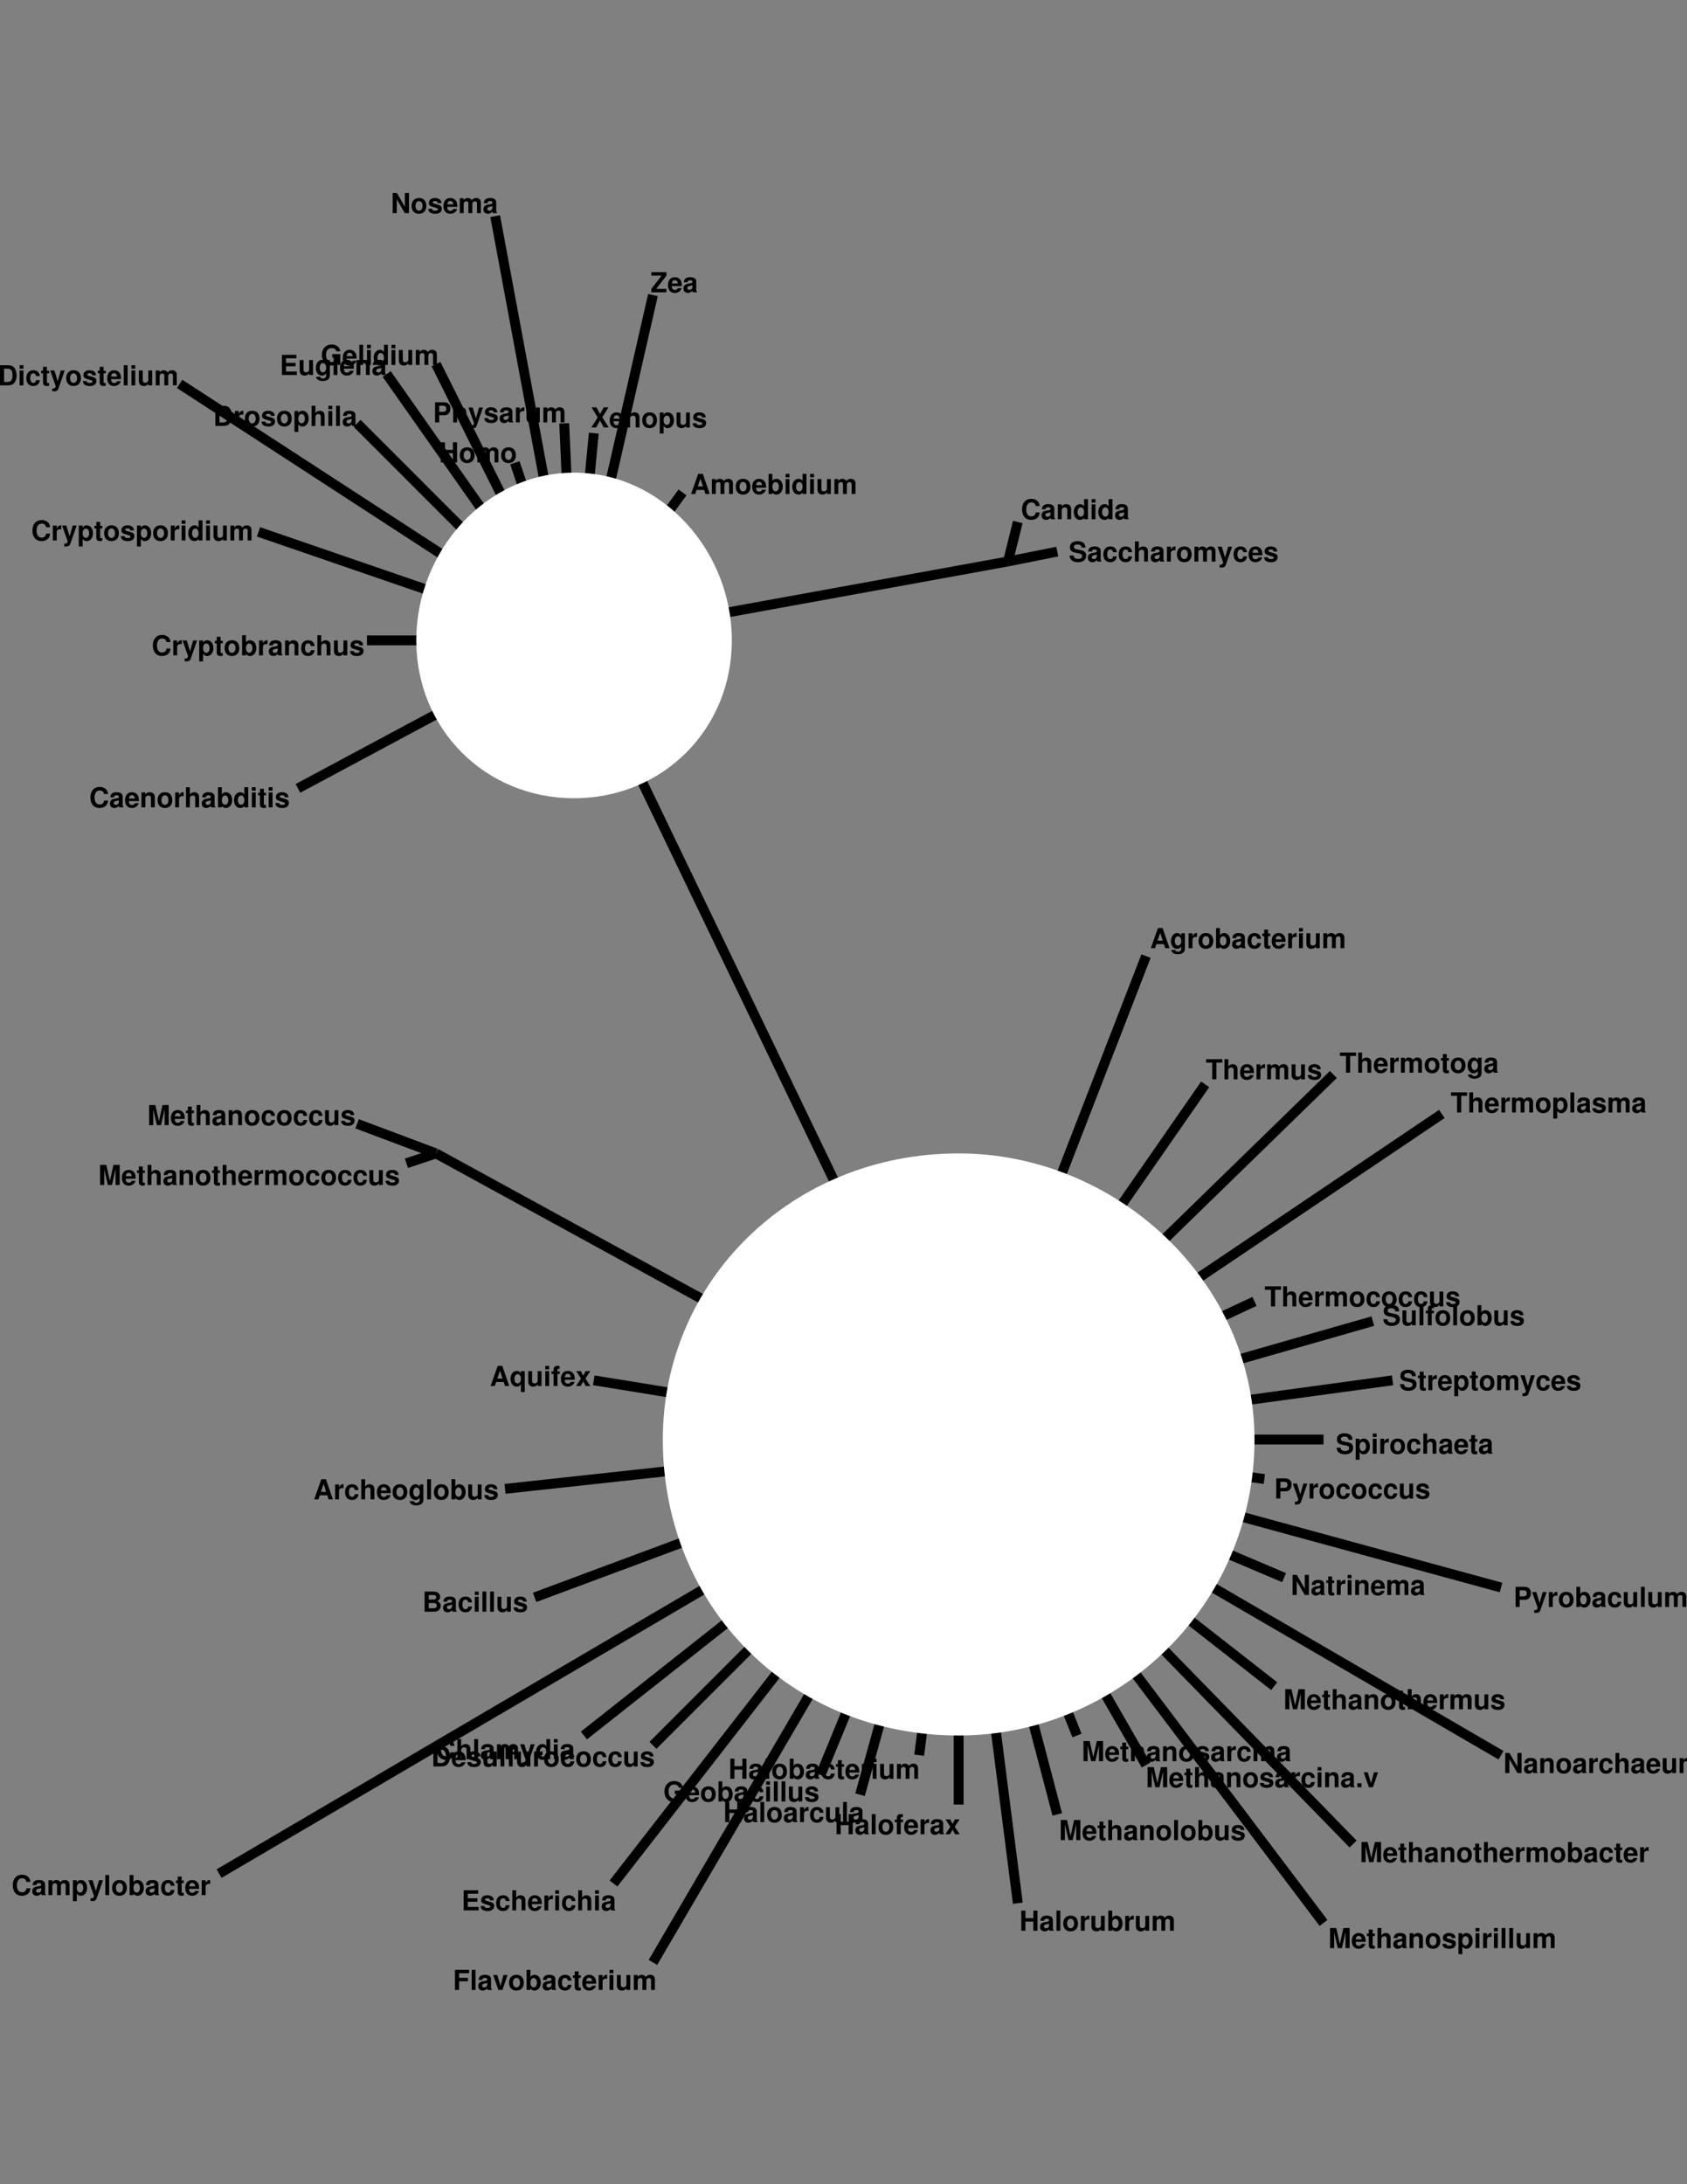 <?xml version="1.0" encoding="UTF-8"?>
<svg xmlns="http://www.w3.org/2000/svg" xmlns:xlink="http://www.w3.org/1999/xlink" width="612pt" height="792pt" viewBox="0 0 612 792" version="1.1">
<rect x="0" y="0" width="612" height="792" fill="#808080" stroke="none"/>
<defs>
<g>
<symbol overflow="visible" id="glyph0-0">
<path style="stroke:none;" d=""/>
</symbol>
<symbol overflow="visible" id="glyph0-1">
<path style="stroke:none;" d="M 5.016 -1.469 L 5.484 0 L 7.031 0 L 4.516 -7.297 L 2.844 -7.297 L 0.266 0 L 1.797 0 L 2.281 -1.469 L 5.016 -1.469 Z M 4.594 -2.719 L 2.703 -2.719 L 3.656 -5.562 L 4.594 -2.719 Z M 4.594 -2.719 "/>
</symbol>
<symbol overflow="visible" id="glyph0-2">
<path style="stroke:none;" d="M 4.078 -5.406 L 4.078 -4.562 C 3.656 -5.203 3.203 -5.484 2.578 -5.484 C 1.297 -5.484 0.344 -4.234 0.344 -2.562 C 0.344 -0.891 1.219 0.234 2.547 0.234 C 3.188 0.234 3.562 0.047 4.078 -0.547 L 4.078 0.188 C 4.078 0.828 3.594 1.281 2.891 1.281 C 2.359 1.281 2.016 1.062 1.906 0.656 L 0.453 0.656 C 0.453 1.062 0.625 1.359 0.984 1.656 C 1.406 2.016 2.016 2.188 2.844 2.188 C 4.469 2.188 5.406 1.453 5.406 0.188 L 5.406 -5.406 L 4.078 -5.406 Z M 2.875 -4.312 C 3.578 -4.312 4.094 -3.594 4.094 -2.594 C 4.094 -1.609 3.594 -0.938 2.859 -0.938 C 2.203 -0.938 1.734 -1.609 1.734 -2.594 C 1.734 -3.609 2.203 -4.312 2.875 -4.312 Z M 2.875 -4.312 "/>
</symbol>
<symbol overflow="visible" id="glyph0-3">
<path style="stroke:none;" d="M 0.625 -5.406 L 0.625 0 L 2.031 0 L 2.031 -2.875 C 2.031 -3.688 2.438 -4.094 3.266 -4.094 C 3.406 -4.094 3.516 -4.094 3.703 -4.062 L 3.703 -5.484 C 3.625 -5.484 3.562 -5.484 3.531 -5.484 C 2.891 -5.484 2.328 -5.062 2.031 -4.344 L 2.031 -5.406 L 0.625 -5.406 Z M 0.625 -5.406 "/>
</symbol>
<symbol overflow="visible" id="glyph0-4">
<path style="stroke:none;" d="M 3.016 -5.484 C 1.359 -5.484 0.344 -4.406 0.344 -2.625 C 0.344 -0.844 1.359 0.234 3.016 0.234 C 4.656 0.234 5.688 -0.859 5.688 -2.594 C 5.688 -4.422 4.703 -5.484 3.016 -5.484 Z M 3.016 -4.359 C 3.797 -4.359 4.297 -3.672 4.297 -2.609 C 4.297 -1.594 3.766 -0.906 3.016 -0.906 C 2.266 -0.906 1.75 -1.594 1.75 -2.625 C 1.75 -3.656 2.266 -4.359 3.016 -4.359 Z M 3.016 -4.359 "/>
</symbol>
<symbol overflow="visible" id="glyph0-5">
<path style="stroke:none;" d="M 0.594 -7.297 L 0.594 0 L 1.984 0 L 1.984 -0.547 C 2.328 -0.016 2.797 0.234 3.484 0.234 C 4.766 0.234 5.75 -1 5.75 -2.625 C 5.75 -3.359 5.531 -4.094 5.172 -4.625 C 4.797 -5.156 4.141 -5.484 3.484 -5.484 C 2.812 -5.484 2.328 -5.234 1.984 -4.703 L 1.984 -7.297 L 0.594 -7.297 Z M 3.172 -4.312 C 3.859 -4.312 4.344 -3.625 4.344 -2.625 C 4.344 -1.641 3.859 -0.938 3.172 -0.938 C 2.453 -0.938 1.984 -1.625 1.984 -2.656 C 1.984 -3.625 2.469 -4.312 3.172 -4.312 Z M 3.172 -4.312 "/>
</symbol>
<symbol overflow="visible" id="glyph0-6">
<path style="stroke:none;" d="M 5.234 -0.172 C 4.984 -0.406 4.922 -0.547 4.922 -0.828 L 4.922 -3.828 C 4.922 -4.938 4.172 -5.484 2.703 -5.484 C 1.25 -5.484 0.484 -4.875 0.406 -3.625 L 1.75 -3.625 C 1.812 -4.188 2.047 -4.359 2.734 -4.359 C 3.281 -4.359 3.547 -4.188 3.547 -3.812 C 3.547 -3.641 3.453 -3.484 3.312 -3.406 C 3.125 -3.297 3.125 -3.297 2.438 -3.188 L 1.875 -3.094 C 0.797 -2.906 0.281 -2.359 0.281 -1.391 C 0.281 -0.938 0.406 -0.547 0.656 -0.281 C 0.969 0.047 1.438 0.234 1.922 0.234 C 2.516 0.234 3.062 -0.031 3.562 -0.547 C 3.562 -0.266 3.594 -0.156 3.719 0 L 5.234 0 L 5.234 -0.172 Z M 3.547 -2.172 C 3.547 -1.359 3.156 -0.906 2.438 -0.906 C 1.969 -0.906 1.688 -1.156 1.688 -1.547 C 1.688 -1.969 1.906 -2.172 2.484 -2.297 L 2.953 -2.375 C 3.328 -2.453 3.391 -2.469 3.547 -2.547 L 3.547 -2.172 Z M 3.547 -2.172 "/>
</symbol>
<symbol overflow="visible" id="glyph0-7">
<path style="stroke:none;" d="M 5.219 -3.375 C 5.125 -4.703 4.234 -5.484 2.891 -5.484 C 1.281 -5.484 0.344 -4.438 0.344 -2.594 C 0.344 -0.812 1.266 0.234 2.875 0.234 C 4.188 0.234 5.094 -0.578 5.219 -1.875 L 3.875 -1.875 C 3.703 -1.172 3.422 -0.906 2.875 -0.906 C 2.172 -0.906 1.734 -1.547 1.734 -2.594 C 1.734 -3.094 1.844 -3.578 2.016 -3.906 C 2.172 -4.203 2.484 -4.359 2.875 -4.359 C 3.453 -4.359 3.719 -4.094 3.875 -3.375 L 5.219 -3.375 Z M 5.219 -3.375 "/>
</symbol>
<symbol overflow="visible" id="glyph0-8">
<path style="stroke:none;" d="M 3.016 -5.297 L 2.234 -5.297 L 2.234 -6.734 L 0.828 -6.734 L 0.828 -5.297 L 0.141 -5.297 L 0.141 -4.359 L 0.828 -4.359 L 0.828 -1.047 C 0.828 -0.188 1.281 0.234 2.203 0.234 C 2.516 0.234 2.766 0.203 3.016 0.125 L 3.016 -0.859 C 2.875 -0.844 2.797 -0.828 2.688 -0.828 C 2.312 -0.828 2.234 -0.938 2.234 -1.422 L 2.234 -4.359 L 3.016 -4.359 L 3.016 -5.297 Z M 3.016 -5.297 "/>
</symbol>
<symbol overflow="visible" id="glyph0-9">
<path style="stroke:none;" d="M 5.234 -2.266 C 5.25 -2.375 5.25 -2.438 5.25 -2.5 C 5.25 -3.047 5.172 -3.547 5.047 -3.922 C 4.688 -4.906 3.812 -5.484 2.719 -5.484 C 1.172 -5.484 0.219 -4.375 0.219 -2.562 C 0.219 -0.828 1.156 0.234 2.688 0.234 C 3.906 0.234 4.875 -0.453 5.188 -1.516 L 3.812 -1.516 C 3.641 -1.094 3.25 -0.844 2.734 -0.844 C 2.344 -0.844 2.016 -1.016 1.812 -1.312 C 1.688 -1.516 1.641 -1.75 1.625 -2.266 L 5.234 -2.266 Z M 1.641 -3.188 C 1.734 -4.016 2.078 -4.422 2.703 -4.422 C 3.047 -4.422 3.375 -4.25 3.562 -3.969 C 3.703 -3.766 3.766 -3.562 3.797 -3.188 L 1.641 -3.188 Z M 1.641 -3.188 "/>
</symbol>
<symbol overflow="visible" id="glyph0-10">
<path style="stroke:none;" d="M 2.062 -5.406 L 0.672 -5.406 L 0.672 0 L 2.062 0 L 2.062 -5.406 Z M 2.062 -7.297 L 0.672 -7.297 L 0.672 -6.047 L 2.062 -6.047 L 2.062 -7.297 Z M 2.062 -7.297 "/>
</symbol>
<symbol overflow="visible" id="glyph0-11">
<path style="stroke:none;" d="M 5.406 0 L 5.406 -5.406 L 4.016 -5.406 L 4.016 -2.016 C 4.016 -1.375 3.562 -0.953 2.875 -0.953 C 2.281 -0.953 1.984 -1.281 1.984 -1.938 L 1.984 -5.406 L 0.578 -5.406 L 0.578 -1.641 C 0.578 -0.453 1.234 0.234 2.391 0.234 C 3.125 0.234 3.609 -0.047 4.016 -0.641 L 4.016 0 L 5.406 0 Z M 5.406 0 "/>
</symbol>
<symbol overflow="visible" id="glyph0-12">
<path style="stroke:none;" d="M 0.594 -5.406 L 0.594 0 L 2 0 L 2 -3.234 C 2 -3.906 2.359 -4.297 2.953 -4.297 C 3.438 -4.297 3.719 -4.031 3.719 -3.594 L 3.719 0 L 5.125 0 L 5.125 -3.234 C 5.125 -3.906 5.484 -4.297 6.078 -4.297 C 6.547 -4.297 6.844 -4.031 6.844 -3.594 L 6.844 0 L 8.234 0 L 8.234 -3.812 C 8.234 -4.875 7.594 -5.484 6.516 -5.484 C 5.844 -5.484 5.359 -5.25 4.938 -4.688 C 4.688 -5.203 4.141 -5.484 3.469 -5.484 C 2.844 -5.484 2.453 -5.281 1.984 -4.734 L 1.984 -5.406 L 0.594 -5.406 Z M 0.594 -5.406 "/>
</symbol>
<symbol overflow="visible" id="glyph0-13">
<path style="stroke:none;" d="M 4.047 0 L 5.453 0 L 5.453 -7.297 L 4.047 -7.297 L 4.047 -4.703 C 3.703 -5.234 3.234 -5.484 2.562 -5.484 C 1.266 -5.484 0.297 -4.25 0.297 -2.625 C 0.297 -1.891 0.516 -1.156 0.875 -0.625 C 1.234 -0.109 1.906 0.234 2.562 0.234 C 3.234 0.234 3.703 -0.016 4.047 -0.547 L 4.047 0 Z M 2.875 -4.312 C 3.578 -4.312 4.047 -3.625 4.047 -2.594 C 4.047 -1.625 3.562 -0.938 2.875 -0.938 C 2.172 -0.938 1.688 -1.625 1.688 -2.625 C 1.688 -3.625 2.172 -4.312 2.875 -4.312 Z M 2.875 -4.312 "/>
</symbol>
<symbol overflow="visible" id="glyph0-14">
<path style="stroke:none;" d="M 4.047 -5.406 L 4.047 -4.594 C 3.703 -5.188 3.203 -5.484 2.547 -5.484 C 1.234 -5.484 0.281 -4.266 0.281 -2.625 C 0.281 -1.859 0.5 -1.094 0.859 -0.609 C 1.219 -0.094 1.891 0.234 2.531 0.234 C 3.203 0.234 3.703 -0.047 4.047 -0.641 L 4.047 2.188 L 5.438 2.188 L 5.438 -5.406 L 4.047 -5.406 Z M 2.859 -4.312 C 3.562 -4.312 4.047 -3.641 4.047 -2.594 C 4.047 -1.609 3.562 -0.938 2.859 -0.938 C 2.156 -0.938 1.688 -1.609 1.688 -2.625 C 1.688 -3.625 2.156 -4.312 2.859 -4.312 Z M 2.859 -4.312 "/>
</symbol>
<symbol overflow="visible" id="glyph0-15">
<path style="stroke:none;" d="M 3.125 -5.297 L 2.297 -5.297 L 2.297 -5.812 C 2.297 -6.094 2.422 -6.234 2.688 -6.234 C 2.797 -6.234 2.953 -6.234 3.078 -6.203 L 3.078 -7.266 C 2.812 -7.281 2.469 -7.297 2.281 -7.297 C 1.344 -7.297 0.906 -6.844 0.906 -5.938 L 0.906 -5.297 L 0.141 -5.297 L 0.141 -4.359 L 0.906 -4.359 L 0.906 0 L 2.297 0 L 2.297 -4.359 L 3.125 -4.359 L 3.125 -5.297 Z M 3.125 -5.297 "/>
</symbol>
<symbol overflow="visible" id="glyph0-16">
<path style="stroke:none;" d="M 3.547 -2.719 L 5.312 -5.406 L 3.625 -5.406 L 2.766 -3.766 L 1.875 -5.406 L 0.203 -5.406 L 1.953 -2.719 L 0.156 0 L 1.844 0 L 2.766 -1.688 L 3.672 0 L 5.344 0 L 3.547 -2.719 Z M 3.547 -2.719 "/>
</symbol>
<symbol overflow="visible" id="glyph0-17">
<path style="stroke:none;" d="M 0.672 -7.297 L 0.672 0 L 2.062 0 L 2.062 -3.234 C 2.062 -3.859 2.516 -4.297 3.156 -4.297 C 3.453 -4.297 3.688 -4.188 3.844 -3.969 C 3.969 -3.797 4.016 -3.656 4.016 -3.297 L 4.016 0 L 5.406 0 L 5.406 -3.625 C 5.406 -4.297 5.234 -4.766 4.859 -5.078 C 4.547 -5.344 4.094 -5.484 3.656 -5.484 C 2.953 -5.484 2.453 -5.203 2.062 -4.625 L 2.062 -7.297 L 0.672 -7.297 Z M 0.672 -7.297 "/>
</symbol>
<symbol overflow="visible" id="glyph0-18">
<path style="stroke:none;" d="M 2.062 -7.297 L 0.672 -7.297 L 0.672 0 L 2.062 0 L 2.062 -7.297 Z M 2.062 -7.297 "/>
</symbol>
<symbol overflow="visible" id="glyph0-19">
<path style="stroke:none;" d="M 5.047 -3.656 C 5.031 -4.797 4.156 -5.484 2.703 -5.484 C 1.328 -5.484 0.484 -4.797 0.484 -3.688 C 0.484 -3.328 0.594 -3.016 0.781 -2.812 C 0.969 -2.625 1.141 -2.531 1.656 -2.359 L 3.328 -1.844 C 3.688 -1.734 3.797 -1.625 3.797 -1.406 C 3.797 -1.062 3.406 -0.875 2.766 -0.875 C 2.406 -0.875 2.109 -0.938 1.938 -1.062 C 1.781 -1.172 1.719 -1.281 1.656 -1.562 L 0.297 -1.562 C 0.328 -0.391 1.203 0.234 2.844 0.234 C 3.594 0.234 4.156 0.062 4.562 -0.25 C 4.953 -0.562 5.203 -1.062 5.203 -1.594 C 5.203 -2.297 4.844 -2.75 4.141 -2.953 L 2.375 -3.469 C 1.984 -3.594 1.875 -3.672 1.875 -3.891 C 1.875 -4.188 2.203 -4.391 2.688 -4.391 C 3.359 -4.391 3.688 -4.156 3.703 -3.656 L 5.047 -3.656 Z M 5.047 -3.656 "/>
</symbol>
<symbol overflow="visible" id="glyph0-20">
<path style="stroke:none;" d="M 0.812 0 L 4.094 0 C 4.938 0 5.5 -0.156 5.938 -0.531 C 6.375 -0.906 6.656 -1.516 6.656 -2.094 C 6.656 -2.812 6.266 -3.391 5.453 -3.875 C 6.172 -4.328 6.453 -4.75 6.453 -5.375 C 6.453 -5.875 6.203 -6.406 5.797 -6.766 C 5.359 -7.125 4.844 -7.297 4.062 -7.297 L 0.812 -7.297 L 0.812 0 Z M 2.312 -6.047 L 3.953 -6.047 C 4.641 -6.047 5.016 -5.75 5.016 -5.203 C 5.016 -4.688 4.641 -4.391 3.953 -4.391 L 2.312 -4.391 L 2.312 -6.047 Z M 2.312 -3.141 L 4.109 -3.141 C 4.844 -3.141 5.219 -2.812 5.219 -2.188 C 5.219 -1.578 4.844 -1.25 4.109 -1.25 L 2.312 -1.25 L 2.312 -3.141 Z M 2.312 -3.141 "/>
</symbol>
<symbol overflow="visible" id="glyph0-21">
<path style="stroke:none;" d="M 6.812 -4.812 C 6.766 -5.453 6.641 -5.844 6.328 -6.266 C 5.766 -7 4.875 -7.406 3.781 -7.406 C 1.719 -7.406 0.438 -5.938 0.438 -3.578 C 0.438 -1.234 1.703 0.234 3.734 0.234 C 5.547 0.234 6.766 -0.812 6.844 -2.484 L 5.391 -2.484 C 5.297 -1.562 4.703 -1.031 3.781 -1.031 C 2.625 -1.031 1.938 -1.969 1.938 -3.562 C 1.938 -5.172 2.656 -6.125 3.828 -6.125 C 4.344 -6.125 4.781 -5.953 5.062 -5.594 C 5.219 -5.406 5.297 -5.203 5.391 -4.812 L 6.812 -4.812 Z M 6.812 -4.812 "/>
</symbol>
<symbol overflow="visible" id="glyph0-22">
<path style="stroke:none;" d="M 0.625 -5.406 L 0.625 0 L 2.031 0 L 2.031 -3.234 C 2.031 -3.875 2.484 -4.297 3.156 -4.297 C 3.766 -4.297 4.062 -3.969 4.062 -3.328 L 4.062 0 L 5.453 0 L 5.453 -3.625 C 5.453 -4.812 4.797 -5.484 3.656 -5.484 C 2.922 -5.484 2.438 -5.219 2.031 -4.625 L 2.031 -5.406 L 0.625 -5.406 Z M 0.625 -5.406 "/>
</symbol>
<symbol overflow="visible" id="glyph0-23">
<path style="stroke:none;" d="M 1.984 -5.406 L 0.578 -5.406 L 0.578 2.188 L 1.984 2.188 L 1.984 -0.641 C 2.312 -0.047 2.797 0.234 3.484 0.234 C 4.781 0.234 5.734 -0.984 5.734 -2.625 C 5.734 -3.375 5.516 -4.141 5.156 -4.641 C 4.797 -5.156 4.125 -5.484 3.484 -5.484 C 2.797 -5.484 2.312 -5.203 1.984 -4.594 L 1.984 -5.406 Z M 3.156 -4.312 C 3.875 -4.312 4.344 -3.625 4.344 -2.594 C 4.344 -1.625 3.844 -0.938 3.156 -0.938 C 2.453 -0.938 1.984 -1.609 1.984 -2.625 C 1.984 -3.625 2.453 -4.312 3.156 -4.312 Z M 3.156 -4.312 "/>
</symbol>
<symbol overflow="visible" id="glyph0-24">
<path style="stroke:none;" d="M 3.938 -5.406 L 2.812 -1.469 L 1.625 -5.406 L 0.094 -5.406 L 2.094 0.219 L 2.094 0.234 L 2.094 0.266 C 2.094 0.766 1.719 1.156 1.234 1.156 C 1.125 1.156 1.047 1.156 0.859 1.094 L 0.859 2.156 C 1.062 2.188 1.188 2.188 1.359 2.188 C 1.703 2.188 2.125 2.125 2.375 2.016 C 2.766 1.859 2.938 1.625 3.156 0.984 L 5.375 -5.406 L 3.938 -5.406 Z M 3.938 -5.406 "/>
</symbol>
<symbol overflow="visible" id="glyph0-25">
<path style="stroke:none;" d="M 0.766 0 L 3.625 0 C 4.734 0 5.438 -0.266 5.922 -0.844 C 6.5 -1.531 6.812 -2.516 6.812 -3.656 C 6.812 -4.766 6.5 -5.766 5.922 -6.453 C 5.438 -7.047 4.734 -7.297 3.625 -7.297 L 0.766 -7.297 L 0.766 0 Z M 2.266 -1.25 L 2.266 -6.047 L 3.625 -6.047 C 4.75 -6.047 5.312 -5.25 5.312 -3.641 C 5.312 -2.047 4.75 -1.25 3.625 -1.25 L 2.266 -1.25 Z M 2.266 -1.25 "/>
</symbol>
<symbol overflow="visible" id="glyph0-26">
<path style="stroke:none;" d="M 2.297 -3.141 L 5.781 -3.141 L 5.781 -4.391 L 2.297 -4.391 L 2.297 -6.047 L 6.062 -6.047 L 6.062 -7.297 L 0.797 -7.297 L 0.797 0 L 6.234 0 L 6.234 -1.25 L 2.297 -1.25 L 2.297 -3.141 Z M 2.297 -3.141 "/>
</symbol>
<symbol overflow="visible" id="glyph0-27">
<path style="stroke:none;" d="M 2.234 -3.141 L 5.438 -3.141 L 5.438 -4.391 L 2.234 -4.391 L 2.234 -6.047 L 5.859 -6.047 L 5.859 -7.297 L 0.734 -7.297 L 0.734 0 L 2.234 0 L 2.234 -3.141 Z M 2.234 -3.141 "/>
</symbol>
<symbol overflow="visible" id="glyph0-28">
<path style="stroke:none;" d="M 3.5 0 L 5.359 -5.406 L 3.875 -5.406 L 2.797 -1.453 L 1.625 -5.406 L 0.141 -5.406 L 2.031 0 L 3.5 0 Z M 3.5 0 "/>
</symbol>
<symbol overflow="visible" id="glyph0-29">
<path style="stroke:none;" d="M 7.109 -3.922 L 4.188 -3.922 L 4.188 -2.672 L 5.844 -2.672 C 5.812 -2.266 5.703 -2.016 5.484 -1.75 C 5.125 -1.312 4.578 -1.047 4 -1.047 C 2.797 -1.047 1.922 -2.109 1.922 -3.609 C 1.922 -5.188 2.688 -6.125 3.953 -6.125 C 4.484 -6.125 4.922 -5.984 5.25 -5.688 C 5.453 -5.516 5.562 -5.344 5.703 -4.953 L 7.109 -4.953 C 6.938 -6.453 5.703 -7.406 3.953 -7.406 C 1.844 -7.406 0.422 -5.859 0.422 -3.594 C 0.422 -1.375 1.859 0.234 3.828 0.234 C 4.812 0.234 5.469 -0.125 6.031 -0.938 L 6.203 0.016 L 7.109 0.016 L 7.109 -3.922 Z M 7.109 -3.922 "/>
</symbol>
<symbol overflow="visible" id="glyph0-30">
<path style="stroke:none;" d="M 5.062 -3.312 L 5.062 0 L 6.562 0 L 6.562 -7.297 L 5.062 -7.297 L 5.062 -4.562 L 2.188 -4.562 L 2.188 -7.297 L 0.688 -7.297 L 0.688 0 L 2.188 0 L 2.188 -3.312 L 5.062 -3.312 Z M 5.062 -3.312 "/>
</symbol>
<symbol overflow="visible" id="glyph0-31">
<path style="stroke:none;" d="M 2.156 -5.688 L 3.469 0 L 4.969 0 L 6.266 -5.688 L 6.266 0 L 7.766 0 L 7.766 -7.297 L 5.5 -7.297 L 4.219 -1.484 L 2.906 -7.297 L 0.656 -7.297 L 0.656 0 L 2.156 0 L 2.156 -5.688 Z M 2.156 -5.688 "/>
</symbol>
<symbol overflow="visible" id="glyph0-32">
<path style="stroke:none;" d="M 2.141 -1.453 L 0.641 -1.453 L 0.641 0 L 2.141 0 L 2.141 -1.453 Z M 2.141 -1.453 "/>
</symbol>
<symbol overflow="visible" id="glyph0-33">
<path style="stroke:none;" d="M 5.109 0 L 6.609 0 L 6.609 -7.297 L 5.109 -7.297 L 5.109 -2.328 L 2.219 -7.297 L 0.688 -7.297 L 0.688 0 L 2.188 0 L 2.188 -5.047 L 5.109 0 Z M 5.109 0 "/>
</symbol>
<symbol overflow="visible" id="glyph0-34">
<path style="stroke:none;" d="M 2.266 -2.594 L 4.125 -2.594 C 5.469 -2.594 6.328 -3.547 6.328 -5.031 C 6.328 -6.484 5.5 -7.297 3.984 -7.297 L 0.766 -7.297 L 0.766 0 L 2.266 0 L 2.266 -2.594 Z M 2.266 -3.844 L 2.266 -6.047 L 3.656 -6.047 C 4.453 -6.047 4.828 -5.688 4.828 -4.938 C 4.828 -4.203 4.453 -3.844 3.656 -3.844 L 2.266 -3.844 Z M 2.266 -3.844 "/>
</symbol>
<symbol overflow="visible" id="glyph0-35">
<path style="stroke:none;" d="M 6.062 -5.062 C 6.062 -5.734 5.922 -6.188 5.562 -6.578 C 5.062 -7.125 4.266 -7.406 3.203 -7.406 C 1.453 -7.406 0.453 -6.594 0.453 -5.172 C 0.453 -4.047 1.016 -3.484 2.5 -3.203 L 3.516 -3.016 C 4.516 -2.812 4.891 -2.547 4.891 -1.953 C 4.891 -1.344 4.328 -0.969 3.422 -0.969 C 2.406 -0.969 1.828 -1.406 1.781 -2.188 L 0.312 -2.188 C 0.406 -0.625 1.484 0.234 3.344 0.234 C 5.219 0.234 6.328 -0.656 6.328 -2.125 C 6.328 -3.281 5.75 -3.875 4.406 -4.141 L 3.266 -4.359 C 2.188 -4.562 1.875 -4.781 1.875 -5.312 C 1.875 -5.859 2.375 -6.203 3.141 -6.203 C 4.094 -6.203 4.625 -5.812 4.672 -5.062 L 6.062 -5.062 Z M 6.062 -5.062 "/>
</symbol>
<symbol overflow="visible" id="glyph0-36">
<path style="stroke:none;" d="M 3.844 -6.047 L 5.984 -6.047 L 5.984 -7.297 L 0.141 -7.297 L 0.141 -6.047 L 2.344 -6.047 L 2.344 0 L 3.844 0 L 3.844 -6.047 Z M 3.844 -6.047 "/>
</symbol>
<symbol overflow="visible" id="glyph0-37">
<path style="stroke:none;" d="M 4.188 -3.719 L 6.438 -7.297 L 4.703 -7.297 L 3.359 -4.891 L 2.078 -7.297 L 0.297 -7.297 L 2.516 -3.672 L 0.219 0 L 1.953 0 L 3.344 -2.531 L 4.75 0 L 6.531 0 L 4.188 -3.719 Z M 4.188 -3.719 "/>
</symbol>
<symbol overflow="visible" id="glyph0-38">
<path style="stroke:none;" d="M 5.781 -7.297 L 0.297 -7.297 L 0.297 -6.047 L 4.031 -6.047 L 0.297 -1.25 L 0.297 0 L 5.781 0 L 5.781 -1.25 L 2.062 -1.25 L 5.781 -6.047 L 5.781 -7.297 Z M 5.781 -7.297 "/>
</symbol>
</g>
</defs>
<g id="surface0">
<path style="fill:none;stroke-width:0.001;stroke-linecap:butt;stroke-linejoin:miter;stroke:rgb(0%,0%,0%);stroke-opacity:1;stroke-miterlimit:10;" d="M 0.101 0.024 L 0.082 0.073 " transform="matrix(3577.402,0,0,3577.402,54.427,260.827)"/>
<path style="fill:none;stroke-width:0.001;stroke-linecap:butt;stroke-linejoin:miter;stroke:rgb(0%,0%,0%);stroke-opacity:1;stroke-miterlimit:10;" d="M 0.054 -0.023 L 0.043 -0.008 " transform="matrix(3577.402,0,0,3577.402,54.427,260.827)"/>
<path style="fill:none;stroke-width:0.001;stroke-linecap:butt;stroke-linejoin:miter;stroke:rgb(0%,0%,0%);stroke-opacity:1;stroke-miterlimit:10;" d="M 0.045 0.067 L 0.082 0.073 " transform="matrix(3577.402,0,0,3577.402,54.427,260.827)"/>
<path style="fill:none;stroke-width:0.001;stroke-linecap:butt;stroke-linejoin:miter;stroke:rgb(0%,0%,0%);stroke-opacity:1;stroke-miterlimit:10;" d="M 0.036 0.078 L 0.082 0.073 " transform="matrix(3577.402,0,0,3577.402,54.427,260.827)"/>
<path style="fill:none;stroke-width:0.001;stroke-linecap:butt;stroke-linejoin:miter;stroke:rgb(0%,0%,0%);stroke-opacity:1;stroke-miterlimit:10;" d="M 0.039 0.089 L 0.082 0.073 " transform="matrix(3577.402,0,0,3577.402,54.427,260.827)"/>
<path style="fill:none;stroke-width:0.001;stroke-linecap:butt;stroke-linejoin:miter;stroke:rgb(0%,0%,0%);stroke-opacity:1;stroke-miterlimit:10;" d="M 0.015 0.007 L 0.043 -0.008 " transform="matrix(3577.402,0,0,3577.402,54.427,260.827)"/>
<path style="fill:none;stroke-width:0.001;stroke-linecap:butt;stroke-linejoin:miter;stroke:rgb(0%,0%,0%);stroke-opacity:1;stroke-miterlimit:10;" d="M 0.007 0.117 L 0.082 0.073 " transform="matrix(3577.402,0,0,3577.402,54.427,260.827)"/>
<path style="fill:none;stroke-width:0.001;stroke-linecap:butt;stroke-linejoin:miter;stroke:rgb(0%,0%,0%);stroke-opacity:1;stroke-miterlimit:10;" d="M 0.088 -0.02 L 0.087 -0.016 " transform="matrix(3577.402,0,0,3577.402,54.427,260.827)"/>
<path style="fill:none;stroke-width:0.001;stroke-linecap:butt;stroke-linejoin:miter;stroke:rgb(0%,0%,0%);stroke-opacity:1;stroke-miterlimit:10;" d="M 0.044 0.103 L 0.082 0.073 " transform="matrix(3577.402,0,0,3577.402,54.427,260.827)"/>
<path style="fill:none;stroke-width:0.001;stroke-linecap:butt;stroke-linejoin:miter;stroke:rgb(0%,0%,0%);stroke-opacity:1;stroke-miterlimit:10;" d="M 0.022 -0.008 L 0.043 -0.008 " transform="matrix(3577.402,0,0,3577.402,54.427,260.827)"/>
<path style="fill:none;stroke-width:0.001;stroke-linecap:butt;stroke-linejoin:miter;stroke:rgb(0%,0%,0%);stroke-opacity:1;stroke-miterlimit:10;" d="M 0.011 -0.019 L 0.043 -0.008 " transform="matrix(3577.402,0,0,3577.402,54.427,260.827)"/>
<path style="fill:none;stroke-width:0.001;stroke-linecap:butt;stroke-linejoin:miter;stroke:rgb(0%,0%,0%);stroke-opacity:1;stroke-miterlimit:10;" d="M 0.051 0.104 L 0.082 0.073 " transform="matrix(3577.402,0,0,3577.402,54.427,260.827)"/>
<path style="fill:none;stroke-width:0.001;stroke-linecap:butt;stroke-linejoin:miter;stroke:rgb(0%,0%,0%);stroke-opacity:1;stroke-miterlimit:10;" d="M 0.003 -0.034 L 0.043 -0.008 " transform="matrix(3577.402,0,0,3577.402,54.427,260.827)"/>
<path style="fill:none;stroke-width:0.001;stroke-linecap:butt;stroke-linejoin:miter;stroke:rgb(0%,0%,0%);stroke-opacity:1;stroke-miterlimit:10;" d="M 0.021 -0.03 L 0.043 -0.008 " transform="matrix(3577.402,0,0,3577.402,54.427,260.827)"/>
<path style="fill:none;stroke-width:0.001;stroke-linecap:butt;stroke-linejoin:miter;stroke:rgb(0%,0%,0%);stroke-opacity:1;stroke-miterlimit:10;" d="M 0.047 0.118 L 0.082 0.073 " transform="matrix(3577.402,0,0,3577.402,54.427,260.827)"/>
<path style="fill:none;stroke-width:0.001;stroke-linecap:butt;stroke-linejoin:miter;stroke:rgb(0%,0%,0%);stroke-opacity:1;stroke-miterlimit:10;" d="M 0.024 -0.035 L 0.043 -0.008 " transform="matrix(3577.402,0,0,3577.402,54.427,260.827)"/>
<path style="fill:none;stroke-width:0.001;stroke-linecap:butt;stroke-linejoin:miter;stroke:rgb(0%,0%,0%);stroke-opacity:1;stroke-miterlimit:10;" d="M 0.051 0.126 L 0.082 0.073 " transform="matrix(3577.402,0,0,3577.402,54.427,260.827)"/>
<path style="fill:none;stroke-width:0.001;stroke-linecap:butt;stroke-linejoin:miter;stroke:rgb(0%,0%,0%);stroke-opacity:1;stroke-miterlimit:10;" d="M 0.029 -0.036 L 0.043 -0.008 " transform="matrix(3577.402,0,0,3577.402,54.427,260.827)"/>
<path style="fill:none;stroke-width:0.001;stroke-linecap:butt;stroke-linejoin:miter;stroke:rgb(0%,0%,0%);stroke-opacity:1;stroke-miterlimit:10;" d="M 0.068 0.107 L 0.082 0.073 " transform="matrix(3577.402,0,0,3577.402,54.427,260.827)"/>
<path style="fill:none;stroke-width:0.001;stroke-linecap:butt;stroke-linejoin:miter;stroke:rgb(0%,0%,0%);stroke-opacity:1;stroke-miterlimit:10;" d="M 0.072 0.109 L 0.082 0.073 " transform="matrix(3577.402,0,0,3577.402,54.427,260.827)"/>
<path style="fill:none;stroke-width:0.001;stroke-linecap:butt;stroke-linejoin:miter;stroke:rgb(0%,0%,0%);stroke-opacity:1;stroke-miterlimit:10;" d="M 0.078 0.105 L 0.082 0.073 " transform="matrix(3577.402,0,0,3577.402,54.427,260.827)"/>
<path style="fill:none;stroke-width:0.001;stroke-linecap:butt;stroke-linejoin:miter;stroke:rgb(0%,0%,0%);stroke-opacity:1;stroke-miterlimit:10;" d="M 0.082 0.11 L 0.082 0.073 " transform="matrix(3577.402,0,0,3577.402,54.427,260.827)"/>
<path style="fill:none;stroke-width:0.001;stroke-linecap:butt;stroke-linejoin:miter;stroke:rgb(0%,0%,0%);stroke-opacity:1;stroke-miterlimit:10;" d="M 0.088 0.12 L 0.082 0.073 " transform="matrix(3577.402,0,0,3577.402,54.427,260.827)"/>
<path style="fill:none;stroke-width:0.001;stroke-linecap:butt;stroke-linejoin:miter;stroke:rgb(0%,0%,0%);stroke-opacity:1;stroke-miterlimit:10;" d="M 0.037 -0.026 L 0.043 -0.008 " transform="matrix(3577.402,0,0,3577.402,54.427,260.827)"/>
<path style="fill:none;stroke-width:0.001;stroke-linecap:butt;stroke-linejoin:miter;stroke:rgb(0%,0%,0%);stroke-opacity:1;stroke-miterlimit:10;" d="M 0.021 0.041 L 0.029 0.044 " transform="matrix(3577.402,0,0,3577.402,54.427,260.827)"/>
<path style="fill:none;stroke-width:0.001;stroke-linecap:butt;stroke-linejoin:miter;stroke:rgb(0%,0%,0%);stroke-opacity:1;stroke-miterlimit:10;" d="M 0.092 0.111 L 0.082 0.073 " transform="matrix(3577.402,0,0,3577.402,54.427,260.827)"/>
<path style="fill:none;stroke-width:0.001;stroke-linecap:butt;stroke-linejoin:miter;stroke:rgb(0%,0%,0%);stroke-opacity:1;stroke-miterlimit:10;" d="M 0.094 0.103 L 0.082 0.073 " transform="matrix(3577.402,0,0,3577.402,54.427,260.827)"/>
<path style="fill:none;stroke-width:0.001;stroke-linecap:butt;stroke-linejoin:miter;stroke:rgb(0%,0%,0%);stroke-opacity:1;stroke-miterlimit:10;" d="M 0.101 0.106 L 0.082 0.073 " transform="matrix(3577.402,0,0,3577.402,54.427,260.827)"/>
<path style="fill:none;stroke-width:0.001;stroke-linecap:butt;stroke-linejoin:miter;stroke:rgb(0%,0%,0%);stroke-opacity:1;stroke-miterlimit:10;" d="M 0.119 0.122 L 0.082 0.073 " transform="matrix(3577.402,0,0,3577.402,54.427,260.827)"/>
<path style="fill:none;stroke-width:0.001;stroke-linecap:butt;stroke-linejoin:miter;stroke:rgb(0%,0%,0%);stroke-opacity:1;stroke-miterlimit:10;" d="M 0.122 0.114 L 0.082 0.073 " transform="matrix(3577.402,0,0,3577.402,54.427,260.827)"/>
<path style="fill:none;stroke-width:0.001;stroke-linecap:butt;stroke-linejoin:miter;stroke:rgb(0%,0%,0%);stroke-opacity:1;stroke-miterlimit:10;" d="M 0.026 0.045 L 0.029 0.044 " transform="matrix(3577.402,0,0,3577.402,54.427,260.827)"/>
<path style="fill:none;stroke-width:0.001;stroke-linecap:butt;stroke-linejoin:miter;stroke:rgb(0%,0%,0%);stroke-opacity:1;stroke-miterlimit:10;" d="M 0.114 0.098 L 0.082 0.073 " transform="matrix(3577.402,0,0,3577.402,54.427,260.827)"/>
<path style="fill:none;stroke-width:0.001;stroke-linecap:butt;stroke-linejoin:miter;stroke:rgb(0%,0%,0%);stroke-opacity:1;stroke-miterlimit:10;" d="M 0.137 0.105 L 0.082 0.073 " transform="matrix(3577.402,0,0,3577.402,54.427,260.827)"/>
<path style="fill:none;stroke-width:0.001;stroke-linecap:butt;stroke-linejoin:miter;stroke:rgb(0%,0%,0%);stroke-opacity:1;stroke-miterlimit:10;" d="M 0.115 0.087 L 0.082 0.073 " transform="matrix(3577.402,0,0,3577.402,54.427,260.827)"/>
<path style="fill:none;stroke-width:0.001;stroke-linecap:butt;stroke-linejoin:miter;stroke:rgb(0%,0%,0%);stroke-opacity:1;stroke-miterlimit:10;" d="M 0.035 -0.051 L 0.043 -0.008 " transform="matrix(3577.402,0,0,3577.402,54.427,260.827)"/>
<path style="fill:none;stroke-width:0.001;stroke-linecap:butt;stroke-linejoin:miter;stroke:rgb(0%,0%,0%);stroke-opacity:1;stroke-miterlimit:10;" d="M 0.042 -0.03 L 0.043 -0.008 " transform="matrix(3577.402,0,0,3577.402,54.427,260.827)"/>
<path style="fill:none;stroke-width:0.001;stroke-linecap:butt;stroke-linejoin:miter;stroke:rgb(0%,0%,0%);stroke-opacity:1;stroke-miterlimit:10;" d="M 0.137 0.088 L 0.082 0.073 " transform="matrix(3577.402,0,0,3577.402,54.427,260.827)"/>
<path style="fill:none;stroke-width:0.001;stroke-linecap:butt;stroke-linejoin:miter;stroke:rgb(0%,0%,0%);stroke-opacity:1;stroke-miterlimit:10;" d="M 0.113 0.077 L 0.082 0.073 " transform="matrix(3577.402,0,0,3577.402,54.427,260.827)"/>
<path style="fill:none;stroke-width:0.001;stroke-linecap:butt;stroke-linejoin:miter;stroke:rgb(0%,0%,0%);stroke-opacity:1;stroke-miterlimit:10;" d="M 0.092 -0.017 L 0.087 -0.016 " transform="matrix(3577.402,0,0,3577.402,54.427,260.827)"/>
<path style="fill:none;stroke-width:0.001;stroke-linecap:butt;stroke-linejoin:miter;stroke:rgb(0%,0%,0%);stroke-opacity:1;stroke-miterlimit:10;" d="M 0.119 0.073 L 0.082 0.073 " transform="matrix(3577.402,0,0,3577.402,54.427,260.827)"/>
<path style="fill:none;stroke-width:0.001;stroke-linecap:butt;stroke-linejoin:miter;stroke:rgb(0%,0%,0%);stroke-opacity:1;stroke-miterlimit:10;" d="M 0.126 0.067 L 0.082 0.073 " transform="matrix(3577.402,0,0,3577.402,54.427,260.827)"/>
<path style="fill:none;stroke-width:0.001;stroke-linecap:butt;stroke-linejoin:miter;stroke:rgb(0%,0%,0%);stroke-opacity:1;stroke-miterlimit:10;" d="M 0.124 0.061 L 0.082 0.073 " transform="matrix(3577.402,0,0,3577.402,54.427,260.827)"/>
<path style="fill:none;stroke-width:0.001;stroke-linecap:butt;stroke-linejoin:miter;stroke:rgb(0%,0%,0%);stroke-opacity:1;stroke-miterlimit:10;" d="M 0.112 0.059 L 0.082 0.073 " transform="matrix(3577.402,0,0,3577.402,54.427,260.827)"/>
<path style="fill:none;stroke-width:0.001;stroke-linecap:butt;stroke-linejoin:miter;stroke:rgb(0%,0%,0%);stroke-opacity:1;stroke-miterlimit:10;" d="M 0.131 0.04 L 0.082 0.073 " transform="matrix(3577.402,0,0,3577.402,54.427,260.827)"/>
<path style="fill:none;stroke-width:0.001;stroke-linecap:butt;stroke-linejoin:miter;stroke:rgb(0%,0%,0%);stroke-opacity:1;stroke-miterlimit:10;" d="M 0.12 0.036 L 0.082 0.073 " transform="matrix(3577.402,0,0,3577.402,54.427,260.827)"/>
<path style="fill:none;stroke-width:0.001;stroke-linecap:butt;stroke-linejoin:miter;stroke:rgb(0%,0%,0%);stroke-opacity:1;stroke-miterlimit:10;" d="M 0.107 0.037 L 0.082 0.073 " transform="matrix(3577.402,0,0,3577.402,54.427,260.827)"/>
<path style="fill:none;stroke-width:0.001;stroke-linecap:butt;stroke-linejoin:miter;stroke:rgb(0%,0%,0%);stroke-opacity:1;stroke-miterlimit:10;" d="M 0.045 -0.029 L 0.043 -0.008 " transform="matrix(3577.402,0,0,3577.402,54.427,260.827)"/>
<path style="fill:none;stroke-width:0.001;stroke-linecap:butt;stroke-linejoin:miter;stroke:rgb(0%,0%,0%);stroke-opacity:1;stroke-miterlimit:10;" d="M 0.051 -0.043 L 0.043 -0.008 " transform="matrix(3577.402,0,0,3577.402,54.427,260.827)"/>
<path style="fill:none;stroke-width:0.001;stroke-linecap:butt;stroke-linejoin:miter;stroke:rgb(0%,0%,0%);stroke-opacity:1;stroke-miterlimit:10;" d="M 0.082 0.073 L 0.029 0.044 " transform="matrix(3577.402,0,0,3577.402,54.427,260.827)"/>
<path style="fill:none;stroke-width:0.001;stroke-linecap:butt;stroke-linejoin:miter;stroke:rgb(0%,0%,0%);stroke-opacity:1;stroke-miterlimit:10;" d="M 0.043 -0.008 L 0.087 -0.016 " transform="matrix(3577.402,0,0,3577.402,54.427,260.827)"/>
<path style="fill:none;stroke-width:0.001;stroke-linecap:butt;stroke-linejoin:miter;stroke:rgb(0%,0%,0%);stroke-opacity:1;stroke-miterlimit:10;" d="M 0.043 -0.008 L 0.082 0.073 " transform="matrix(3577.402,0,0,3577.402,54.427,260.827)"/>
<path style="fill-rule:nonzero;fill:rgb(100%,100%,100%);fill-opacity:1;stroke-width:0;stroke-linecap:butt;stroke-linejoin:miter;stroke:rgb(0%,0%,0%);stroke-opacity:1;stroke-dasharray:0.002,0.002;stroke-miterlimit:10;" d="M 0.112 0.073 C 0.112 0.09 0.098 0.103 0.082 0.103 C 0.065 0.103 0.052 0.09 0.052 0.073 C 0.052 0.057 0.065 0.044 0.082 0.044 C 0.098 0.044 0.112 0.057 0.112 0.073 " transform="matrix(3577.402,0,0,3577.402,54.427,260.827)"/>
<path style="fill-rule:nonzero;fill:rgb(100%,100%,100%);fill-opacity:1;stroke-width:0;stroke-linecap:butt;stroke-linejoin:miter;stroke:rgb(0%,0%,0%);stroke-opacity:1;stroke-dasharray:0.002,0.002;stroke-miterlimit:10;" d="M 0.059 -0.008 C 0.059 0.001 0.052 0.008 0.043 0.008 C 0.034 0.008 0.027 0.001 0.027 -0.008 C 0.027 -0.017 0.034 -0.025 0.043 -0.025 C 0.052 -0.025 0.059 -0.017 0.059 -0.008 " transform="matrix(3577.402,0,0,3577.402,54.427,260.827)"/>
<g style="fill:rgb(0%,0%,0%);fill-opacity:1;">
  <use xlink:href="#glyph0-1" x="417.234" y="343.809"/>
  <use xlink:href="#glyph0-2" x="424.454" y="343.809"/>
  <use xlink:href="#glyph0-3" x="430.564" y="343.809"/>
  <use xlink:href="#glyph0-4" x="434.454" y="343.809"/>
  <use xlink:href="#glyph0-5" x="440.564" y="343.809"/>
  <use xlink:href="#glyph0-6" x="446.674" y="343.809"/>
  <use xlink:href="#glyph0-7" x="452.234" y="343.809"/>
  <use xlink:href="#glyph0-8" x="457.794" y="343.809"/>
  <use xlink:href="#glyph0-9" x="461.124" y="343.809"/>
  <use xlink:href="#glyph0-3" x="466.684" y="343.809"/>
  <use xlink:href="#glyph0-10" x="470.574" y="343.809"/>
  <use xlink:href="#glyph0-11" x="473.354" y="343.809"/>
  <use xlink:href="#glyph0-12" x="479.464" y="343.809"/>
</g>
<g style="fill:rgb(0%,0%,0%);fill-opacity:1;">
  <use xlink:href="#glyph0-1" x="250.438" y="179.109"/>
  <use xlink:href="#glyph0-12" x="257.657" y="179.109"/>
  <use xlink:href="#glyph0-4" x="266.547" y="179.109"/>
  <use xlink:href="#glyph0-9" x="272.657" y="179.109"/>
  <use xlink:href="#glyph0-5" x="278.217" y="179.109"/>
  <use xlink:href="#glyph0-10" x="284.327" y="179.109"/>
  <use xlink:href="#glyph0-13" x="287.107" y="179.109"/>
  <use xlink:href="#glyph0-10" x="293.217" y="179.109"/>
  <use xlink:href="#glyph0-11" x="295.997" y="179.109"/>
  <use xlink:href="#glyph0-12" x="302.107" y="179.109"/>
</g>
<g style="fill:rgb(0%,0%,0%);fill-opacity:1;">
  <use xlink:href="#glyph0-1" x="177.711" y="502.578"/>
  <use xlink:href="#glyph0-14" x="184.931" y="502.578"/>
  <use xlink:href="#glyph0-11" x="191.041" y="502.578"/>
  <use xlink:href="#glyph0-10" x="197.151" y="502.578"/>
  <use xlink:href="#glyph0-15" x="199.931" y="502.578"/>
  <use xlink:href="#glyph0-9" x="203.261" y="502.578"/>
  <use xlink:href="#glyph0-16" x="208.821" y="502.578"/>
</g>
<g style="fill:rgb(0%,0%,0%);fill-opacity:1;">
  <use xlink:href="#glyph0-1" x="113.73" y="543.668"/>
  <use xlink:href="#glyph0-3" x="120.95" y="543.668"/>
  <use xlink:href="#glyph0-7" x="124.84" y="543.668"/>
  <use xlink:href="#glyph0-17" x="130.4" y="543.668"/>
  <use xlink:href="#glyph0-9" x="136.51" y="543.668"/>
  <use xlink:href="#glyph0-4" x="142.07" y="543.668"/>
  <use xlink:href="#glyph0-2" x="148.18" y="543.668"/>
  <use xlink:href="#glyph0-18" x="154.29" y="543.668"/>
  <use xlink:href="#glyph0-4" x="157.07" y="543.668"/>
  <use xlink:href="#glyph0-5" x="163.18" y="543.668"/>
  <use xlink:href="#glyph0-11" x="169.29" y="543.668"/>
  <use xlink:href="#glyph0-19" x="175.4" y="543.668"/>
</g>
<g style="fill:rgb(0%,0%,0%);fill-opacity:1;">
  <use xlink:href="#glyph0-20" x="153.23" y="584.406"/>
  <use xlink:href="#glyph0-6" x="160.45" y="584.406"/>
  <use xlink:href="#glyph0-7" x="166.01" y="584.406"/>
  <use xlink:href="#glyph0-10" x="171.57" y="584.406"/>
  <use xlink:href="#glyph0-18" x="174.35" y="584.406"/>
  <use xlink:href="#glyph0-18" x="177.13" y="584.406"/>
  <use xlink:href="#glyph0-11" x="179.91" y="584.406"/>
  <use xlink:href="#glyph0-19" x="186.02" y="584.406"/>
</g>
<g style="fill:rgb(0%,0%,0%);fill-opacity:1;">
  <use xlink:href="#glyph0-21" x="32.363" y="292.75"/>
  <use xlink:href="#glyph0-6" x="39.583" y="292.75"/>
  <use xlink:href="#glyph0-9" x="45.143" y="292.75"/>
  <use xlink:href="#glyph0-22" x="50.703" y="292.75"/>
  <use xlink:href="#glyph0-4" x="56.813" y="292.75"/>
  <use xlink:href="#glyph0-3" x="62.923" y="292.75"/>
  <use xlink:href="#glyph0-17" x="66.813" y="292.75"/>
  <use xlink:href="#glyph0-6" x="72.923" y="292.75"/>
  <use xlink:href="#glyph0-5" x="78.483" y="292.75"/>
  <use xlink:href="#glyph0-13" x="84.593" y="292.75"/>
  <use xlink:href="#glyph0-10" x="90.703" y="292.75"/>
  <use xlink:href="#glyph0-8" x="93.483" y="292.75"/>
  <use xlink:href="#glyph0-10" x="96.813" y="292.75"/>
  <use xlink:href="#glyph0-19" x="99.593" y="292.75"/>
</g>
<g style="fill:rgb(0%,0%,0%);fill-opacity:1;">
  <use xlink:href="#glyph0-21" x="4.199" y="687.184"/>
  <use xlink:href="#glyph0-6" x="11.419" y="687.184"/>
  <use xlink:href="#glyph0-12" x="16.979" y="687.184"/>
  <use xlink:href="#glyph0-23" x="25.869" y="687.184"/>
  <use xlink:href="#glyph0-24" x="31.979" y="687.184"/>
  <use xlink:href="#glyph0-18" x="37.539" y="687.184"/>
  <use xlink:href="#glyph0-4" x="40.319" y="687.184"/>
  <use xlink:href="#glyph0-5" x="46.429" y="687.184"/>
  <use xlink:href="#glyph0-6" x="52.539" y="687.184"/>
  <use xlink:href="#glyph0-7" x="58.099" y="687.184"/>
  <use xlink:href="#glyph0-8" x="63.659" y="687.184"/>
  <use xlink:href="#glyph0-9" x="66.989" y="687.184"/>
  <use xlink:href="#glyph0-3" x="72.549" y="687.184"/>
</g>
<g style="fill:rgb(0%,0%,0%);fill-opacity:1;">
  <use xlink:href="#glyph0-21" x="370.344" y="188.289"/>
  <use xlink:href="#glyph0-6" x="377.564" y="188.289"/>
  <use xlink:href="#glyph0-22" x="383.124" y="188.289"/>
  <use xlink:href="#glyph0-13" x="389.234" y="188.289"/>
  <use xlink:href="#glyph0-10" x="395.344" y="188.289"/>
  <use xlink:href="#glyph0-13" x="398.124" y="188.289"/>
  <use xlink:href="#glyph0-6" x="404.234" y="188.289"/>
</g>
<g style="fill:rgb(0%,0%,0%);fill-opacity:1;">
  <use xlink:href="#glyph0-21" x="158.027" y="637.883"/>
  <use xlink:href="#glyph0-17" x="165.247" y="637.883"/>
  <use xlink:href="#glyph0-18" x="171.357" y="637.883"/>
  <use xlink:href="#glyph0-6" x="174.137" y="637.883"/>
  <use xlink:href="#glyph0-12" x="179.697" y="637.883"/>
  <use xlink:href="#glyph0-24" x="188.587" y="637.883"/>
  <use xlink:href="#glyph0-13" x="194.147" y="637.883"/>
  <use xlink:href="#glyph0-10" x="200.257" y="637.883"/>
  <use xlink:href="#glyph0-6" x="203.037" y="637.883"/>
</g>
<g style="fill:rgb(0%,0%,0%);fill-opacity:1;">
  <use xlink:href="#glyph0-21" x="55.016" y="237.641"/>
  <use xlink:href="#glyph0-3" x="62.236" y="237.641"/>
  <use xlink:href="#glyph0-24" x="66.126" y="237.641"/>
  <use xlink:href="#glyph0-23" x="71.686" y="237.641"/>
  <use xlink:href="#glyph0-8" x="77.796" y="237.641"/>
  <use xlink:href="#glyph0-4" x="81.126" y="237.641"/>
  <use xlink:href="#glyph0-5" x="87.236" y="237.641"/>
  <use xlink:href="#glyph0-3" x="93.346" y="237.641"/>
  <use xlink:href="#glyph0-6" x="97.236" y="237.641"/>
  <use xlink:href="#glyph0-22" x="102.796" y="237.641"/>
  <use xlink:href="#glyph0-7" x="108.906" y="237.641"/>
  <use xlink:href="#glyph0-17" x="114.466" y="237.641"/>
  <use xlink:href="#glyph0-11" x="120.576" y="237.641"/>
  <use xlink:href="#glyph0-19" x="126.686" y="237.641"/>
</g>
<g style="fill:rgb(0%,0%,0%);fill-opacity:1;">
  <use xlink:href="#glyph0-21" x="11.324" y="195.977"/>
  <use xlink:href="#glyph0-3" x="18.544" y="195.977"/>
  <use xlink:href="#glyph0-24" x="22.434" y="195.977"/>
  <use xlink:href="#glyph0-23" x="27.994" y="195.977"/>
  <use xlink:href="#glyph0-8" x="34.104" y="195.977"/>
  <use xlink:href="#glyph0-4" x="37.434" y="195.977"/>
  <use xlink:href="#glyph0-19" x="43.544" y="195.977"/>
  <use xlink:href="#glyph0-23" x="49.104" y="195.977"/>
  <use xlink:href="#glyph0-4" x="55.214" y="195.977"/>
  <use xlink:href="#glyph0-3" x="61.324" y="195.977"/>
  <use xlink:href="#glyph0-10" x="65.214" y="195.977"/>
  <use xlink:href="#glyph0-13" x="67.994" y="195.977"/>
  <use xlink:href="#glyph0-10" x="74.104" y="195.977"/>
  <use xlink:href="#glyph0-11" x="76.884" y="195.977"/>
  <use xlink:href="#glyph0-12" x="82.994" y="195.977"/>
</g>
<g style="fill:rgb(0%,0%,0%);fill-opacity:1;">
  <use xlink:href="#glyph0-25" x="156.449" y="640.523"/>
  <use xlink:href="#glyph0-9" x="163.669" y="640.523"/>
  <use xlink:href="#glyph0-19" x="169.229" y="640.523"/>
  <use xlink:href="#glyph0-11" x="174.789" y="640.523"/>
  <use xlink:href="#glyph0-18" x="180.899" y="640.523"/>
  <use xlink:href="#glyph0-15" x="183.679" y="640.523"/>
  <use xlink:href="#glyph0-11" x="187.009" y="640.523"/>
  <use xlink:href="#glyph0-3" x="193.119" y="640.523"/>
  <use xlink:href="#glyph0-4" x="197.009" y="640.523"/>
  <use xlink:href="#glyph0-7" x="203.119" y="640.523"/>
  <use xlink:href="#glyph0-4" x="208.679" y="640.523"/>
  <use xlink:href="#glyph0-7" x="214.789" y="640.523"/>
  <use xlink:href="#glyph0-7" x="220.349" y="640.523"/>
  <use xlink:href="#glyph0-11" x="225.909" y="640.523"/>
  <use xlink:href="#glyph0-19" x="232.019" y="640.523"/>
</g>
<g style="fill:rgb(0%,0%,0%);fill-opacity:1;">
  <use xlink:href="#glyph0-25" x="-0.781" y="139.738"/>
  <use xlink:href="#glyph0-10" x="6.439" y="139.738"/>
  <use xlink:href="#glyph0-7" x="9.219" y="139.738"/>
  <use xlink:href="#glyph0-8" x="14.779" y="139.738"/>
  <use xlink:href="#glyph0-24" x="18.109" y="139.738"/>
  <use xlink:href="#glyph0-4" x="23.669" y="139.738"/>
  <use xlink:href="#glyph0-19" x="29.779" y="139.738"/>
  <use xlink:href="#glyph0-8" x="35.339" y="139.738"/>
  <use xlink:href="#glyph0-9" x="38.669" y="139.738"/>
  <use xlink:href="#glyph0-18" x="44.229" y="139.738"/>
  <use xlink:href="#glyph0-10" x="47.009" y="139.738"/>
  <use xlink:href="#glyph0-11" x="49.789" y="139.738"/>
  <use xlink:href="#glyph0-12" x="55.899" y="139.738"/>
</g>
<g style="fill:rgb(0%,0%,0%);fill-opacity:1;">
  <use xlink:href="#glyph0-25" x="77.359" y="154.43"/>
  <use xlink:href="#glyph0-3" x="84.579" y="154.43"/>
  <use xlink:href="#glyph0-4" x="88.469" y="154.43"/>
  <use xlink:href="#glyph0-19" x="94.579" y="154.43"/>
  <use xlink:href="#glyph0-4" x="100.139" y="154.43"/>
  <use xlink:href="#glyph0-23" x="106.249" y="154.43"/>
  <use xlink:href="#glyph0-17" x="112.359" y="154.43"/>
  <use xlink:href="#glyph0-10" x="118.469" y="154.43"/>
  <use xlink:href="#glyph0-18" x="121.249" y="154.43"/>
  <use xlink:href="#glyph0-6" x="124.029" y="154.43"/>
</g>
<g style="fill:rgb(0%,0%,0%);fill-opacity:1;">
  <use xlink:href="#glyph0-26" x="167.406" y="692.715"/>
  <use xlink:href="#glyph0-19" x="174.076" y="692.715"/>
  <use xlink:href="#glyph0-7" x="179.636" y="692.715"/>
  <use xlink:href="#glyph0-17" x="185.196" y="692.715"/>
  <use xlink:href="#glyph0-9" x="191.306" y="692.715"/>
  <use xlink:href="#glyph0-3" x="196.866" y="692.715"/>
  <use xlink:href="#glyph0-10" x="200.756" y="692.715"/>
  <use xlink:href="#glyph0-7" x="203.536" y="692.715"/>
  <use xlink:href="#glyph0-17" x="209.096" y="692.715"/>
  <use xlink:href="#glyph0-10" x="215.206" y="692.715"/>
  <use xlink:href="#glyph0-6" x="217.986" y="692.715"/>
</g>
<g style="fill:rgb(0%,0%,0%);fill-opacity:1;">
  <use xlink:href="#glyph0-26" x="101.465" y="135.965"/>
  <use xlink:href="#glyph0-11" x="108.135" y="135.965"/>
  <use xlink:href="#glyph0-2" x="114.245" y="135.965"/>
  <use xlink:href="#glyph0-18" x="120.355" y="135.965"/>
  <use xlink:href="#glyph0-9" x="123.135" y="135.965"/>
  <use xlink:href="#glyph0-22" x="128.695" y="135.965"/>
  <use xlink:href="#glyph0-6" x="134.805" y="135.965"/>
</g>
<g style="fill:rgb(0%,0%,0%);fill-opacity:1;">
  <use xlink:href="#glyph0-27" x="164.324" y="721.559"/>
  <use xlink:href="#glyph0-18" x="170.434" y="721.559"/>
  <use xlink:href="#glyph0-6" x="173.214" y="721.559"/>
  <use xlink:href="#glyph0-28" x="178.774" y="721.559"/>
  <use xlink:href="#glyph0-4" x="184.334" y="721.559"/>
  <use xlink:href="#glyph0-5" x="190.444" y="721.559"/>
  <use xlink:href="#glyph0-6" x="196.554" y="721.559"/>
  <use xlink:href="#glyph0-7" x="202.114" y="721.559"/>
  <use xlink:href="#glyph0-8" x="207.674" y="721.559"/>
  <use xlink:href="#glyph0-9" x="211.004" y="721.559"/>
  <use xlink:href="#glyph0-3" x="216.564" y="721.559"/>
  <use xlink:href="#glyph0-10" x="220.454" y="721.559"/>
  <use xlink:href="#glyph0-11" x="223.234" y="721.559"/>
  <use xlink:href="#glyph0-12" x="229.344" y="721.559"/>
</g>
<g style="fill:rgb(0%,0%,0%);fill-opacity:1;">
  <use xlink:href="#glyph0-29" x="116.344" y="132.328"/>
  <use xlink:href="#glyph0-9" x="124.124" y="132.328"/>
  <use xlink:href="#glyph0-18" x="129.684" y="132.328"/>
  <use xlink:href="#glyph0-10" x="132.464" y="132.328"/>
  <use xlink:href="#glyph0-13" x="135.244" y="132.328"/>
  <use xlink:href="#glyph0-10" x="141.354" y="132.328"/>
  <use xlink:href="#glyph0-11" x="144.134" y="132.328"/>
  <use xlink:href="#glyph0-12" x="150.244" y="132.328"/>
</g>
<g style="fill:rgb(0%,0%,0%);fill-opacity:1;">
  <use xlink:href="#glyph0-29" x="240.605" y="653.219"/>
  <use xlink:href="#glyph0-9" x="248.385" y="653.219"/>
  <use xlink:href="#glyph0-4" x="253.945" y="653.219"/>
  <use xlink:href="#glyph0-5" x="260.055" y="653.219"/>
  <use xlink:href="#glyph0-6" x="266.165" y="653.219"/>
  <use xlink:href="#glyph0-7" x="271.725" y="653.219"/>
  <use xlink:href="#glyph0-10" x="277.285" y="653.219"/>
  <use xlink:href="#glyph0-18" x="280.065" y="653.219"/>
  <use xlink:href="#glyph0-18" x="282.845" y="653.219"/>
  <use xlink:href="#glyph0-11" x="285.625" y="653.219"/>
  <use xlink:href="#glyph0-19" x="291.735" y="653.219"/>
</g>
<g style="fill:rgb(0%,0%,0%);fill-opacity:1;">
  <use xlink:href="#glyph0-30" x="262.391" y="660.699"/>
  <use xlink:href="#glyph0-6" x="269.611" y="660.699"/>
  <use xlink:href="#glyph0-18" x="275.171" y="660.699"/>
  <use xlink:href="#glyph0-4" x="277.951" y="660.699"/>
  <use xlink:href="#glyph0-6" x="284.061" y="660.699"/>
  <use xlink:href="#glyph0-3" x="289.621" y="660.699"/>
  <use xlink:href="#glyph0-7" x="293.511" y="660.699"/>
  <use xlink:href="#glyph0-11" x="299.071" y="660.699"/>
  <use xlink:href="#glyph0-18" x="305.181" y="660.699"/>
  <use xlink:href="#glyph0-6" x="307.961" y="660.699"/>
</g>
<g style="fill:rgb(0%,0%,0%);fill-opacity:1;">
  <use xlink:href="#glyph0-30" x="264.246" y="644.996"/>
  <use xlink:href="#glyph0-6" x="271.466" y="644.996"/>
  <use xlink:href="#glyph0-18" x="277.026" y="644.996"/>
  <use xlink:href="#glyph0-4" x="279.806" y="644.996"/>
  <use xlink:href="#glyph0-5" x="285.916" y="644.996"/>
  <use xlink:href="#glyph0-6" x="292.026" y="644.996"/>
  <use xlink:href="#glyph0-7" x="297.586" y="644.996"/>
  <use xlink:href="#glyph0-8" x="303.146" y="644.996"/>
  <use xlink:href="#glyph0-9" x="306.476" y="644.996"/>
  <use xlink:href="#glyph0-3" x="312.036" y="644.996"/>
  <use xlink:href="#glyph0-10" x="315.926" y="644.996"/>
  <use xlink:href="#glyph0-11" x="318.706" y="644.996"/>
  <use xlink:href="#glyph0-12" x="324.816" y="644.996"/>
</g>
<g style="fill:rgb(0%,0%,0%);fill-opacity:1;">
  <use xlink:href="#glyph0-30" x="302.793" y="665.105"/>
  <use xlink:href="#glyph0-6" x="310.013" y="665.105"/>
  <use xlink:href="#glyph0-18" x="315.573" y="665.105"/>
  <use xlink:href="#glyph0-4" x="318.353" y="665.105"/>
  <use xlink:href="#glyph0-15" x="324.463" y="665.105"/>
  <use xlink:href="#glyph0-9" x="327.793" y="665.105"/>
  <use xlink:href="#glyph0-3" x="333.353" y="665.105"/>
  <use xlink:href="#glyph0-6" x="337.243" y="665.105"/>
  <use xlink:href="#glyph0-16" x="342.803" y="665.105"/>
</g>
<g style="fill:rgb(0%,0%,0%);fill-opacity:1;">
  <use xlink:href="#glyph0-30" x="369.812" y="700.098"/>
  <use xlink:href="#glyph0-6" x="377.032" y="700.098"/>
  <use xlink:href="#glyph0-18" x="382.592" y="700.098"/>
  <use xlink:href="#glyph0-4" x="385.372" y="700.098"/>
  <use xlink:href="#glyph0-3" x="391.482" y="700.098"/>
  <use xlink:href="#glyph0-11" x="395.372" y="700.098"/>
  <use xlink:href="#glyph0-5" x="401.482" y="700.098"/>
  <use xlink:href="#glyph0-3" x="407.592" y="700.098"/>
  <use xlink:href="#glyph0-11" x="411.482" y="700.098"/>
  <use xlink:href="#glyph0-12" x="417.592" y="700.098"/>
</g>
<g style="fill:rgb(0%,0%,0%);fill-opacity:1;">
  <use xlink:href="#glyph0-30" x="159.238" y="167.684"/>
  <use xlink:href="#glyph0-4" x="166.458" y="167.684"/>
  <use xlink:href="#glyph0-12" x="172.568" y="167.684"/>
  <use xlink:href="#glyph0-4" x="181.458" y="167.684"/>
</g>
<g style="fill:rgb(0%,0%,0%);fill-opacity:1;">
  <use xlink:href="#glyph0-31" x="53.441" y="407.992"/>
  <use xlink:href="#glyph0-9" x="61.771" y="407.992"/>
  <use xlink:href="#glyph0-8" x="67.331" y="407.992"/>
  <use xlink:href="#glyph0-17" x="70.661" y="407.992"/>
  <use xlink:href="#glyph0-6" x="76.771" y="407.992"/>
  <use xlink:href="#glyph0-22" x="82.331" y="407.992"/>
  <use xlink:href="#glyph0-4" x="88.441" y="407.992"/>
  <use xlink:href="#glyph0-7" x="94.551" y="407.992"/>
  <use xlink:href="#glyph0-4" x="100.111" y="407.992"/>
  <use xlink:href="#glyph0-7" x="106.221" y="407.992"/>
  <use xlink:href="#glyph0-7" x="111.781" y="407.992"/>
  <use xlink:href="#glyph0-11" x="117.341" y="407.992"/>
  <use xlink:href="#glyph0-19" x="123.451" y="407.992"/>
</g>
<g style="fill:rgb(0%,0%,0%);fill-opacity:1;">
  <use xlink:href="#glyph0-31" x="384.164" y="667.23"/>
  <use xlink:href="#glyph0-9" x="392.494" y="667.23"/>
  <use xlink:href="#glyph0-8" x="398.054" y="667.23"/>
  <use xlink:href="#glyph0-17" x="401.384" y="667.23"/>
  <use xlink:href="#glyph0-6" x="407.494" y="667.23"/>
  <use xlink:href="#glyph0-22" x="413.054" y="667.23"/>
  <use xlink:href="#glyph0-4" x="419.164" y="667.23"/>
  <use xlink:href="#glyph0-18" x="425.274" y="667.23"/>
  <use xlink:href="#glyph0-4" x="428.054" y="667.23"/>
  <use xlink:href="#glyph0-5" x="434.164" y="667.23"/>
  <use xlink:href="#glyph0-11" x="440.274" y="667.23"/>
  <use xlink:href="#glyph0-19" x="446.384" y="667.23"/>
</g>
<g style="fill:rgb(0%,0%,0%);fill-opacity:1;">
  <use xlink:href="#glyph0-31" x="392.402" y="638.621"/>
  <use xlink:href="#glyph0-9" x="400.732" y="638.621"/>
  <use xlink:href="#glyph0-8" x="406.292" y="638.621"/>
  <use xlink:href="#glyph0-17" x="409.622" y="638.621"/>
  <use xlink:href="#glyph0-6" x="415.732" y="638.621"/>
  <use xlink:href="#glyph0-22" x="421.292" y="638.621"/>
  <use xlink:href="#glyph0-4" x="427.402" y="638.621"/>
  <use xlink:href="#glyph0-19" x="433.512" y="638.621"/>
  <use xlink:href="#glyph0-6" x="439.072" y="638.621"/>
  <use xlink:href="#glyph0-3" x="444.632" y="638.621"/>
  <use xlink:href="#glyph0-7" x="448.522" y="638.621"/>
  <use xlink:href="#glyph0-10" x="454.082" y="638.621"/>
  <use xlink:href="#glyph0-22" x="456.862" y="638.621"/>
  <use xlink:href="#glyph0-6" x="462.972" y="638.621"/>
</g>
<g style="fill:rgb(0%,0%,0%);fill-opacity:1;">
  <use xlink:href="#glyph0-31" x="415.652" y="648.062"/>
  <use xlink:href="#glyph0-9" x="423.982" y="648.062"/>
  <use xlink:href="#glyph0-8" x="429.542" y="648.062"/>
  <use xlink:href="#glyph0-17" x="432.872" y="648.062"/>
  <use xlink:href="#glyph0-6" x="438.982" y="648.062"/>
  <use xlink:href="#glyph0-22" x="444.542" y="648.062"/>
  <use xlink:href="#glyph0-4" x="450.652" y="648.062"/>
  <use xlink:href="#glyph0-19" x="456.762" y="648.062"/>
  <use xlink:href="#glyph0-6" x="462.322" y="648.062"/>
  <use xlink:href="#glyph0-3" x="467.882" y="648.062"/>
  <use xlink:href="#glyph0-7" x="471.772" y="648.062"/>
  <use xlink:href="#glyph0-10" x="477.332" y="648.062"/>
  <use xlink:href="#glyph0-22" x="480.112" y="648.062"/>
  <use xlink:href="#glyph0-6" x="486.222" y="648.062"/>
  <use xlink:href="#glyph0-32" x="491.782" y="648.062"/>
  <use xlink:href="#glyph0-28" x="494.562" y="648.062"/>
</g>
<g style="fill:rgb(0%,0%,0%);fill-opacity:1;">
  <use xlink:href="#glyph0-31" x="481.844" y="706.398"/>
  <use xlink:href="#glyph0-9" x="490.174" y="706.398"/>
  <use xlink:href="#glyph0-8" x="495.734" y="706.398"/>
  <use xlink:href="#glyph0-17" x="499.064" y="706.398"/>
  <use xlink:href="#glyph0-6" x="505.174" y="706.398"/>
  <use xlink:href="#glyph0-22" x="510.734" y="706.398"/>
  <use xlink:href="#glyph0-4" x="516.844" y="706.398"/>
  <use xlink:href="#glyph0-19" x="522.954" y="706.398"/>
  <use xlink:href="#glyph0-23" x="528.514" y="706.398"/>
  <use xlink:href="#glyph0-10" x="534.624" y="706.398"/>
  <use xlink:href="#glyph0-3" x="537.404" y="706.398"/>
  <use xlink:href="#glyph0-10" x="541.294" y="706.398"/>
  <use xlink:href="#glyph0-18" x="544.074" y="706.398"/>
  <use xlink:href="#glyph0-18" x="546.854" y="706.398"/>
  <use xlink:href="#glyph0-11" x="549.634" y="706.398"/>
  <use xlink:href="#glyph0-12" x="555.744" y="706.398"/>
</g>
<g style="fill:rgb(0%,0%,0%);fill-opacity:1;">
  <use xlink:href="#glyph0-31" x="493.254" y="675.227"/>
  <use xlink:href="#glyph0-9" x="501.584" y="675.227"/>
  <use xlink:href="#glyph0-8" x="507.144" y="675.227"/>
  <use xlink:href="#glyph0-17" x="510.474" y="675.227"/>
  <use xlink:href="#glyph0-6" x="516.584" y="675.227"/>
  <use xlink:href="#glyph0-22" x="522.144" y="675.227"/>
  <use xlink:href="#glyph0-4" x="528.254" y="675.227"/>
  <use xlink:href="#glyph0-8" x="534.364" y="675.227"/>
  <use xlink:href="#glyph0-17" x="537.694" y="675.227"/>
  <use xlink:href="#glyph0-9" x="543.804" y="675.227"/>
  <use xlink:href="#glyph0-3" x="549.364" y="675.227"/>
  <use xlink:href="#glyph0-12" x="553.254" y="675.227"/>
  <use xlink:href="#glyph0-4" x="562.144" y="675.227"/>
  <use xlink:href="#glyph0-5" x="568.254" y="675.227"/>
  <use xlink:href="#glyph0-6" x="574.364" y="675.227"/>
  <use xlink:href="#glyph0-7" x="579.924" y="675.227"/>
  <use xlink:href="#glyph0-8" x="585.484" y="675.227"/>
  <use xlink:href="#glyph0-9" x="588.814" y="675.227"/>
  <use xlink:href="#glyph0-3" x="594.374" y="675.227"/>
</g>
<g style="fill:rgb(0%,0%,0%);fill-opacity:1;">
  <use xlink:href="#glyph0-31" x="35.656" y="429.695"/>
  <use xlink:href="#glyph0-9" x="43.986" y="429.695"/>
  <use xlink:href="#glyph0-8" x="49.546" y="429.695"/>
  <use xlink:href="#glyph0-17" x="52.876" y="429.695"/>
  <use xlink:href="#glyph0-6" x="58.986" y="429.695"/>
  <use xlink:href="#glyph0-22" x="64.546" y="429.695"/>
  <use xlink:href="#glyph0-4" x="70.656" y="429.695"/>
  <use xlink:href="#glyph0-8" x="76.766" y="429.695"/>
  <use xlink:href="#glyph0-17" x="80.096" y="429.695"/>
  <use xlink:href="#glyph0-9" x="86.206" y="429.695"/>
  <use xlink:href="#glyph0-3" x="91.766" y="429.695"/>
  <use xlink:href="#glyph0-12" x="95.656" y="429.695"/>
  <use xlink:href="#glyph0-4" x="104.546" y="429.695"/>
  <use xlink:href="#glyph0-7" x="110.656" y="429.695"/>
  <use xlink:href="#glyph0-4" x="116.216" y="429.695"/>
  <use xlink:href="#glyph0-7" x="122.326" y="429.695"/>
  <use xlink:href="#glyph0-7" x="127.886" y="429.695"/>
  <use xlink:href="#glyph0-11" x="133.446" y="429.695"/>
  <use xlink:href="#glyph0-19" x="139.556" y="429.695"/>
</g>
<g style="fill:rgb(0%,0%,0%);fill-opacity:1;">
  <use xlink:href="#glyph0-31" x="465.602" y="619.789"/>
  <use xlink:href="#glyph0-9" x="473.932" y="619.789"/>
  <use xlink:href="#glyph0-8" x="479.492" y="619.789"/>
  <use xlink:href="#glyph0-17" x="482.822" y="619.789"/>
  <use xlink:href="#glyph0-6" x="488.932" y="619.789"/>
  <use xlink:href="#glyph0-22" x="494.492" y="619.789"/>
  <use xlink:href="#glyph0-4" x="500.602" y="619.789"/>
  <use xlink:href="#glyph0-8" x="506.712" y="619.789"/>
  <use xlink:href="#glyph0-17" x="510.042" y="619.789"/>
  <use xlink:href="#glyph0-9" x="516.152" y="619.789"/>
  <use xlink:href="#glyph0-3" x="521.712" y="619.789"/>
  <use xlink:href="#glyph0-12" x="525.602" y="619.789"/>
  <use xlink:href="#glyph0-11" x="534.492" y="619.789"/>
  <use xlink:href="#glyph0-19" x="540.602" y="619.789"/>
</g>
<g style="fill:rgb(0%,0%,0%);fill-opacity:1;">
  <use xlink:href="#glyph0-33" x="545.375" y="642.922"/>
  <use xlink:href="#glyph0-6" x="552.595" y="642.922"/>
  <use xlink:href="#glyph0-22" x="558.155" y="642.922"/>
  <use xlink:href="#glyph0-4" x="564.265" y="642.922"/>
  <use xlink:href="#glyph0-6" x="570.375" y="642.922"/>
  <use xlink:href="#glyph0-3" x="575.935" y="642.922"/>
  <use xlink:href="#glyph0-7" x="579.825" y="642.922"/>
  <use xlink:href="#glyph0-17" x="585.385" y="642.922"/>
  <use xlink:href="#glyph0-6" x="591.495" y="642.922"/>
  <use xlink:href="#glyph0-9" x="597.055" y="642.922"/>
  <use xlink:href="#glyph0-11" x="602.615" y="642.922"/>
  <use xlink:href="#glyph0-12" x="608.725" y="642.922"/>
</g>
<g style="fill:rgb(0%,0%,0%);fill-opacity:1;">
  <use xlink:href="#glyph0-33" x="468.23" y="578.355"/>
  <use xlink:href="#glyph0-6" x="475.45" y="578.355"/>
  <use xlink:href="#glyph0-8" x="481.01" y="578.355"/>
  <use xlink:href="#glyph0-3" x="484.34" y="578.355"/>
  <use xlink:href="#glyph0-10" x="488.23" y="578.355"/>
  <use xlink:href="#glyph0-22" x="491.01" y="578.355"/>
  <use xlink:href="#glyph0-9" x="497.12" y="578.355"/>
  <use xlink:href="#glyph0-12" x="502.68" y="578.355"/>
  <use xlink:href="#glyph0-6" x="511.57" y="578.355"/>
</g>
<g style="fill:rgb(0%,0%,0%);fill-opacity:1;">
  <use xlink:href="#glyph0-33" x="141.758" y="77.289"/>
  <use xlink:href="#glyph0-4" x="148.978" y="77.289"/>
  <use xlink:href="#glyph0-19" x="155.088" y="77.289"/>
  <use xlink:href="#glyph0-9" x="160.648" y="77.289"/>
  <use xlink:href="#glyph0-12" x="166.208" y="77.289"/>
  <use xlink:href="#glyph0-6" x="175.098" y="77.289"/>
</g>
<g style="fill:rgb(0%,0%,0%);fill-opacity:1;">
  <use xlink:href="#glyph0-34" x="157.066" y="153.168"/>
  <use xlink:href="#glyph0-17" x="163.736" y="153.168"/>
  <use xlink:href="#glyph0-24" x="169.846" y="153.168"/>
  <use xlink:href="#glyph0-19" x="175.406" y="153.168"/>
  <use xlink:href="#glyph0-6" x="180.966" y="153.168"/>
  <use xlink:href="#glyph0-3" x="186.526" y="153.168"/>
  <use xlink:href="#glyph0-11" x="190.416" y="153.168"/>
  <use xlink:href="#glyph0-12" x="196.526" y="153.168"/>
</g>
<g style="fill:rgb(0%,0%,0%);fill-opacity:1;">
  <use xlink:href="#glyph0-34" x="549.043" y="582.691"/>
  <use xlink:href="#glyph0-24" x="555.713" y="582.691"/>
  <use xlink:href="#glyph0-3" x="561.273" y="582.691"/>
  <use xlink:href="#glyph0-4" x="565.163" y="582.691"/>
  <use xlink:href="#glyph0-5" x="571.273" y="582.691"/>
  <use xlink:href="#glyph0-6" x="577.383" y="582.691"/>
  <use xlink:href="#glyph0-7" x="582.943" y="582.691"/>
  <use xlink:href="#glyph0-11" x="588.503" y="582.691"/>
  <use xlink:href="#glyph0-18" x="594.613" y="582.691"/>
  <use xlink:href="#glyph0-11" x="597.393" y="582.691"/>
  <use xlink:href="#glyph0-12" x="603.503" y="582.691"/>
</g>
<g style="fill:rgb(0%,0%,0%);fill-opacity:1;">
  <use xlink:href="#glyph0-34" x="462.227" y="543.363"/>
  <use xlink:href="#glyph0-24" x="468.897" y="543.363"/>
  <use xlink:href="#glyph0-3" x="474.457" y="543.363"/>
  <use xlink:href="#glyph0-4" x="478.347" y="543.363"/>
  <use xlink:href="#glyph0-7" x="484.457" y="543.363"/>
  <use xlink:href="#glyph0-4" x="490.017" y="543.363"/>
  <use xlink:href="#glyph0-7" x="496.127" y="543.363"/>
  <use xlink:href="#glyph0-7" x="501.687" y="543.363"/>
  <use xlink:href="#glyph0-11" x="507.247" y="543.363"/>
  <use xlink:href="#glyph0-19" x="513.357" y="543.363"/>
</g>
<g style="fill:rgb(0%,0%,0%);fill-opacity:1;">
  <use xlink:href="#glyph0-35" x="387.699" y="203.629"/>
  <use xlink:href="#glyph0-6" x="394.369" y="203.629"/>
  <use xlink:href="#glyph0-7" x="399.929" y="203.629"/>
  <use xlink:href="#glyph0-7" x="405.489" y="203.629"/>
  <use xlink:href="#glyph0-17" x="411.049" y="203.629"/>
  <use xlink:href="#glyph0-6" x="417.159" y="203.629"/>
  <use xlink:href="#glyph0-3" x="422.719" y="203.629"/>
  <use xlink:href="#glyph0-4" x="426.609" y="203.629"/>
  <use xlink:href="#glyph0-12" x="432.719" y="203.629"/>
  <use xlink:href="#glyph0-24" x="441.609" y="203.629"/>
  <use xlink:href="#glyph0-7" x="447.169" y="203.629"/>
  <use xlink:href="#glyph0-9" x="452.729" y="203.629"/>
  <use xlink:href="#glyph0-19" x="458.289" y="203.629"/>
</g>
<g style="fill:rgb(0%,0%,0%);fill-opacity:1;">
  <use xlink:href="#glyph0-35" x="484.555" y="527.113"/>
  <use xlink:href="#glyph0-23" x="491.225" y="527.113"/>
  <use xlink:href="#glyph0-10" x="497.335" y="527.113"/>
  <use xlink:href="#glyph0-3" x="500.115" y="527.113"/>
  <use xlink:href="#glyph0-4" x="504.005" y="527.113"/>
  <use xlink:href="#glyph0-7" x="510.115" y="527.113"/>
  <use xlink:href="#glyph0-17" x="515.675" y="527.113"/>
  <use xlink:href="#glyph0-6" x="521.785" y="527.113"/>
  <use xlink:href="#glyph0-9" x="527.345" y="527.113"/>
  <use xlink:href="#glyph0-8" x="532.905" y="527.113"/>
  <use xlink:href="#glyph0-6" x="536.235" y="527.113"/>
</g>
<g style="fill:rgb(0%,0%,0%);fill-opacity:1;">
  <use xlink:href="#glyph0-35" x="507.562" y="504.086"/>
  <use xlink:href="#glyph0-8" x="514.232" y="504.086"/>
  <use xlink:href="#glyph0-3" x="517.562" y="504.086"/>
  <use xlink:href="#glyph0-9" x="521.452" y="504.086"/>
  <use xlink:href="#glyph0-23" x="527.012" y="504.086"/>
  <use xlink:href="#glyph0-8" x="533.122" y="504.086"/>
  <use xlink:href="#glyph0-4" x="536.452" y="504.086"/>
  <use xlink:href="#glyph0-12" x="542.562" y="504.086"/>
  <use xlink:href="#glyph0-24" x="551.452" y="504.086"/>
  <use xlink:href="#glyph0-7" x="557.012" y="504.086"/>
  <use xlink:href="#glyph0-9" x="562.572" y="504.086"/>
  <use xlink:href="#glyph0-19" x="568.132" y="504.086"/>
</g>
<g style="fill:rgb(0%,0%,0%);fill-opacity:1;">
  <use xlink:href="#glyph0-35" x="501.523" y="480.562"/>
  <use xlink:href="#glyph0-11" x="508.193" y="480.562"/>
  <use xlink:href="#glyph0-18" x="514.303" y="480.562"/>
  <use xlink:href="#glyph0-15" x="517.083" y="480.562"/>
  <use xlink:href="#glyph0-4" x="520.413" y="480.562"/>
  <use xlink:href="#glyph0-18" x="526.523" y="480.562"/>
  <use xlink:href="#glyph0-4" x="529.303" y="480.562"/>
  <use xlink:href="#glyph0-5" x="535.413" y="480.562"/>
  <use xlink:href="#glyph0-11" x="541.523" y="480.562"/>
  <use xlink:href="#glyph0-19" x="547.633" y="480.562"/>
</g>
<g style="fill:rgb(0%,0%,0%);fill-opacity:1;">
  <use xlink:href="#glyph0-36" x="458.73" y="473.727"/>
  <use xlink:href="#glyph0-17" x="464.84" y="473.727"/>
  <use xlink:href="#glyph0-9" x="470.95" y="473.727"/>
  <use xlink:href="#glyph0-3" x="476.51" y="473.727"/>
  <use xlink:href="#glyph0-12" x="480.4" y="473.727"/>
  <use xlink:href="#glyph0-4" x="489.29" y="473.727"/>
  <use xlink:href="#glyph0-7" x="495.4" y="473.727"/>
  <use xlink:href="#glyph0-4" x="500.96" y="473.727"/>
  <use xlink:href="#glyph0-7" x="507.07" y="473.727"/>
  <use xlink:href="#glyph0-7" x="512.63" y="473.727"/>
  <use xlink:href="#glyph0-11" x="518.19" y="473.727"/>
  <use xlink:href="#glyph0-19" x="524.3" y="473.727"/>
</g>
<g style="fill:rgb(0%,0%,0%);fill-opacity:1;">
  <use xlink:href="#glyph0-36" x="526.254" y="403.406"/>
  <use xlink:href="#glyph0-17" x="532.364" y="403.406"/>
  <use xlink:href="#glyph0-9" x="538.474" y="403.406"/>
  <use xlink:href="#glyph0-3" x="544.034" y="403.406"/>
  <use xlink:href="#glyph0-12" x="547.924" y="403.406"/>
  <use xlink:href="#glyph0-4" x="556.814" y="403.406"/>
  <use xlink:href="#glyph0-23" x="562.924" y="403.406"/>
  <use xlink:href="#glyph0-18" x="569.034" y="403.406"/>
  <use xlink:href="#glyph0-6" x="571.814" y="403.406"/>
  <use xlink:href="#glyph0-19" x="577.374" y="403.406"/>
  <use xlink:href="#glyph0-12" x="582.934" y="403.406"/>
  <use xlink:href="#glyph0-6" x="591.824" y="403.406"/>
</g>
<g style="fill:rgb(0%,0%,0%);fill-opacity:1;">
  <use xlink:href="#glyph0-36" x="485.949" y="388.949"/>
  <use xlink:href="#glyph0-17" x="492.059" y="388.949"/>
  <use xlink:href="#glyph0-9" x="498.169" y="388.949"/>
  <use xlink:href="#glyph0-3" x="503.729" y="388.949"/>
  <use xlink:href="#glyph0-12" x="507.619" y="388.949"/>
  <use xlink:href="#glyph0-4" x="516.509" y="388.949"/>
  <use xlink:href="#glyph0-8" x="522.619" y="388.949"/>
  <use xlink:href="#glyph0-4" x="525.949" y="388.949"/>
  <use xlink:href="#glyph0-2" x="532.059" y="388.949"/>
  <use xlink:href="#glyph0-6" x="538.169" y="388.949"/>
</g>
<g style="fill:rgb(0%,0%,0%);fill-opacity:1;">
  <use xlink:href="#glyph0-36" x="437.426" y="391.363"/>
  <use xlink:href="#glyph0-17" x="443.536" y="391.363"/>
  <use xlink:href="#glyph0-9" x="449.646" y="391.363"/>
  <use xlink:href="#glyph0-3" x="455.206" y="391.363"/>
  <use xlink:href="#glyph0-12" x="459.096" y="391.363"/>
  <use xlink:href="#glyph0-11" x="467.986" y="391.363"/>
  <use xlink:href="#glyph0-19" x="474.096" y="391.363"/>
</g>
<g style="fill:rgb(0%,0%,0%);fill-opacity:1;">
  <use xlink:href="#glyph0-37" x="214.305" y="155.012"/>
  <use xlink:href="#glyph0-9" x="220.975" y="155.012"/>
  <use xlink:href="#glyph0-22" x="226.535" y="155.012"/>
  <use xlink:href="#glyph0-4" x="232.645" y="155.012"/>
  <use xlink:href="#glyph0-23" x="238.755" y="155.012"/>
  <use xlink:href="#glyph0-11" x="244.865" y="155.012"/>
  <use xlink:href="#glyph0-19" x="250.975" y="155.012"/>
</g>
<g style="fill:rgb(0%,0%,0%);fill-opacity:1;">
  <use xlink:href="#glyph0-38" x="235.992" y="105.992"/>
  <use xlink:href="#glyph0-9" x="242.102" y="105.992"/>
  <use xlink:href="#glyph0-6" x="247.662" y="105.992"/>
</g>
</g>
</svg>
